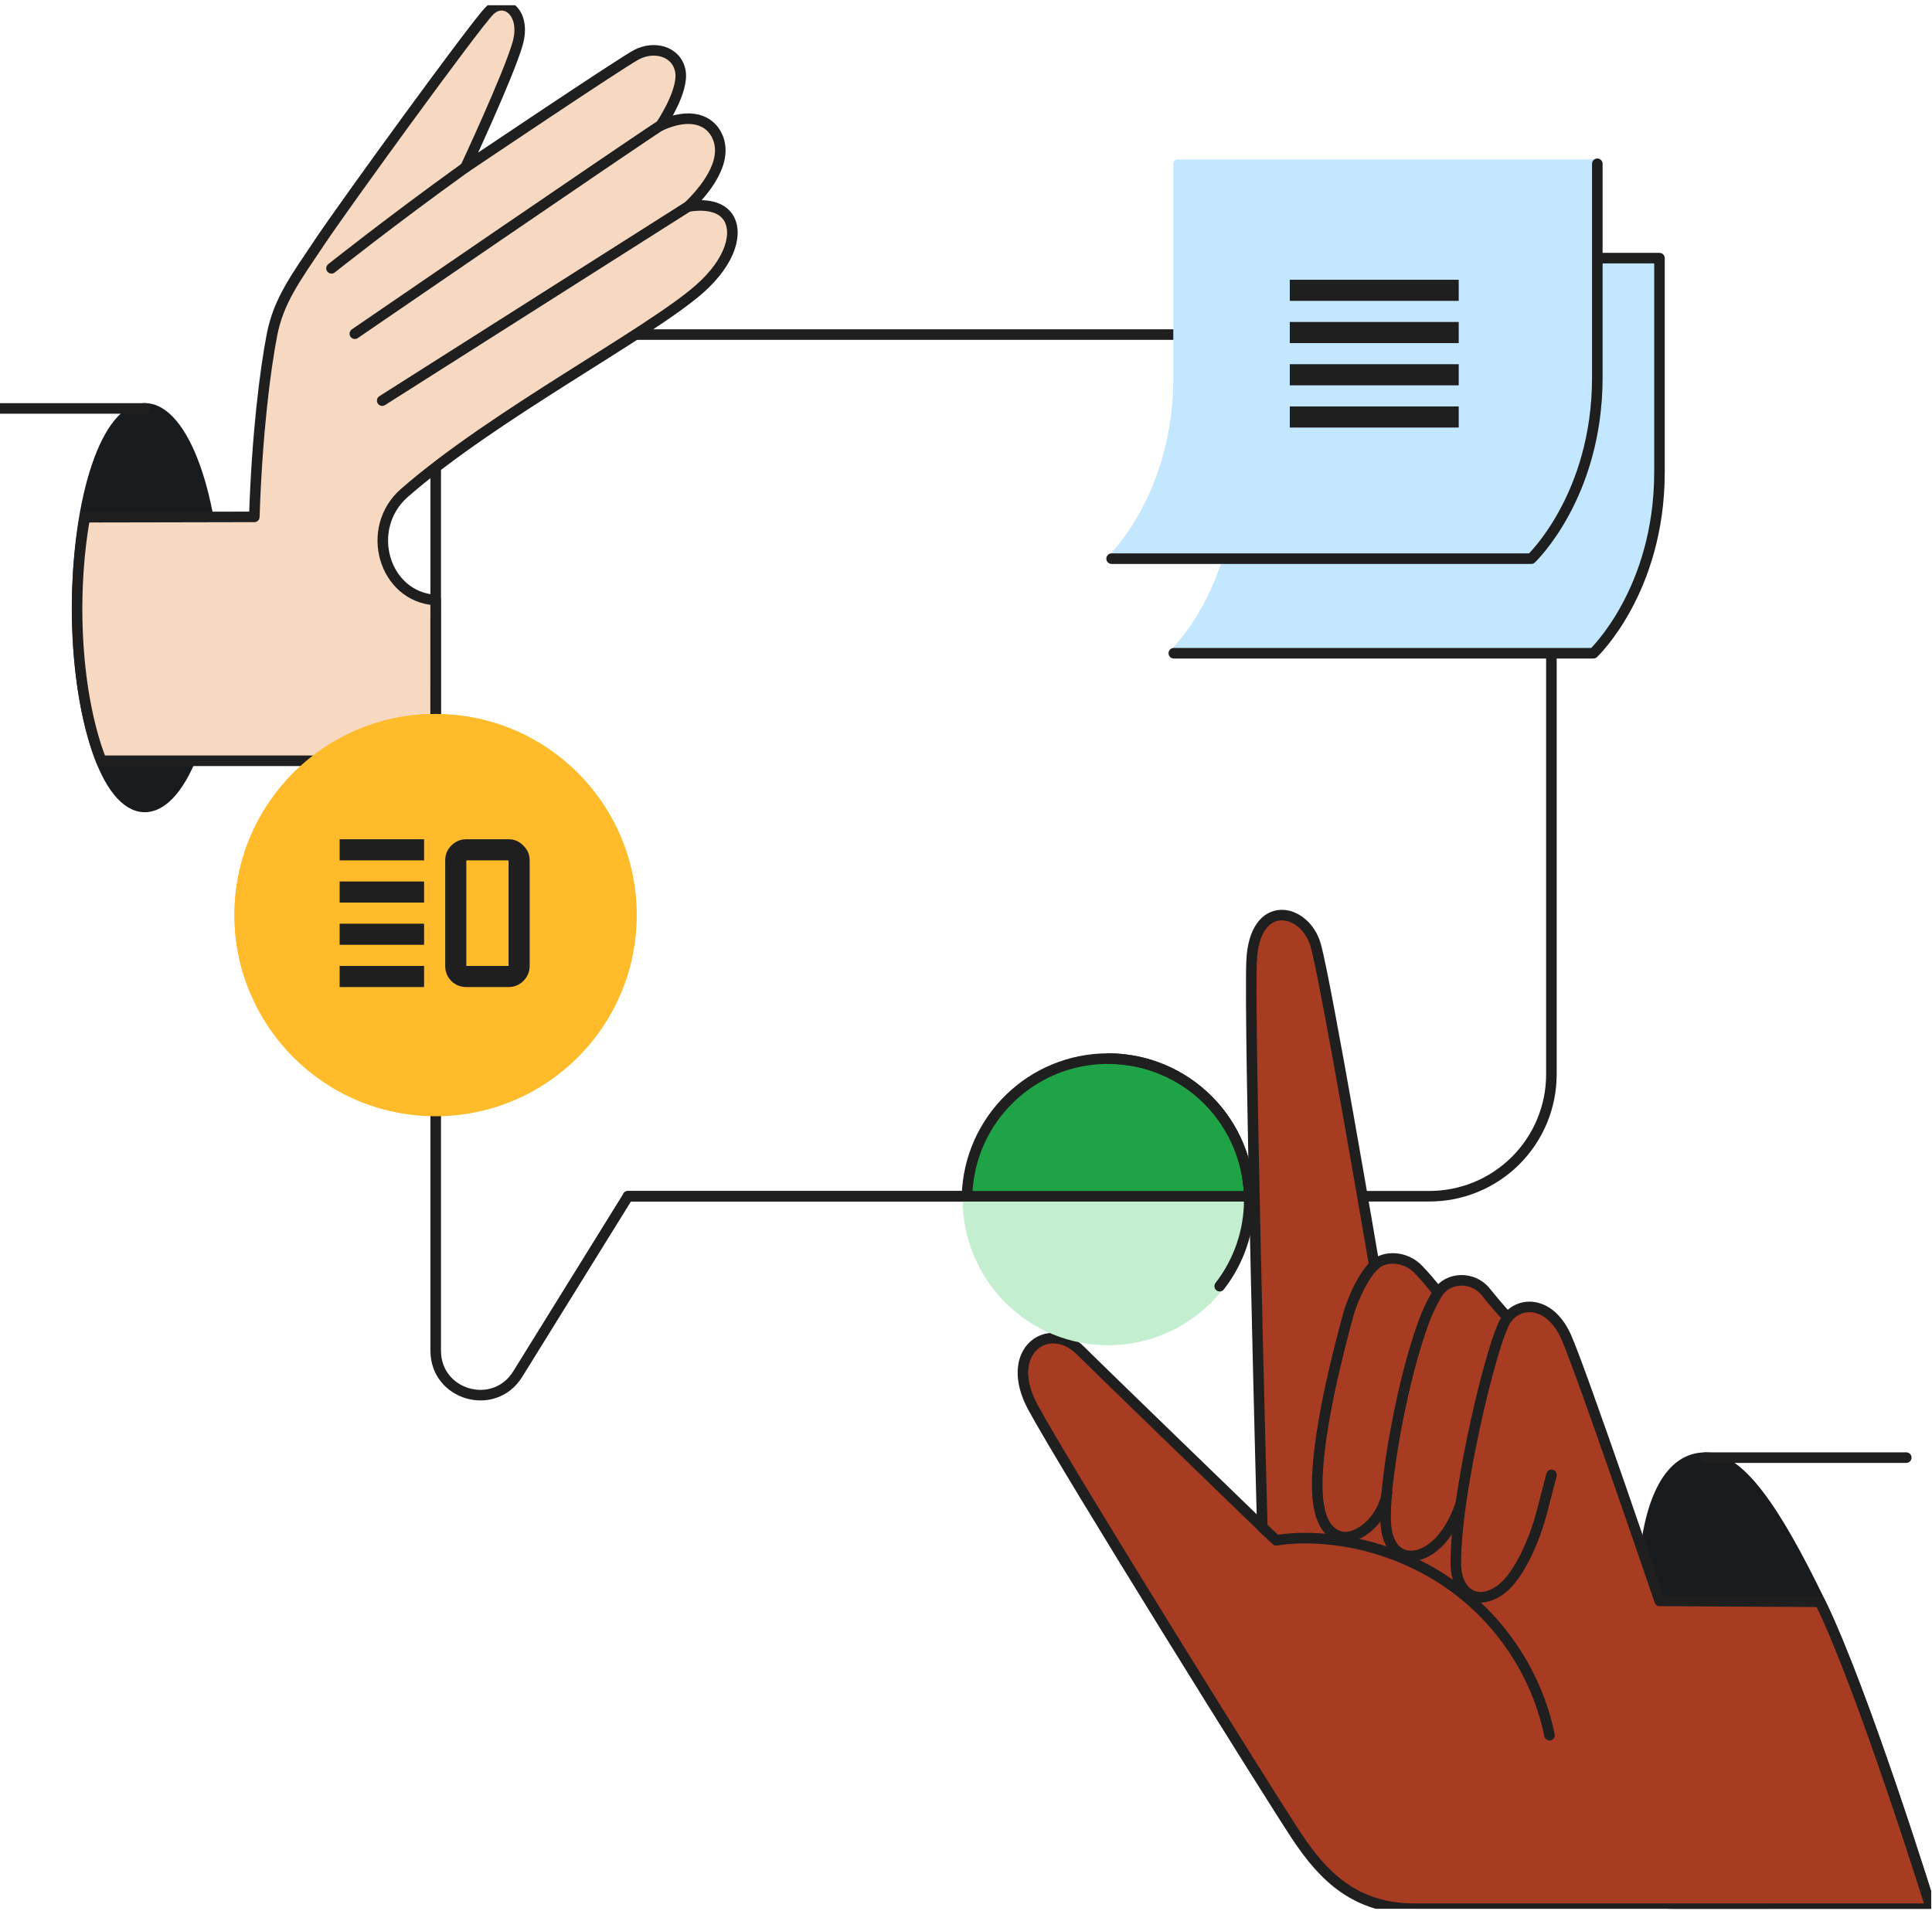 <svg width="183" height="181" viewBox="0 0 183 181" fill="none" xmlns="http://www.w3.org/2000/svg">
<g clip-path="url(#clip0_6577_150128)">
<path d="M52.817 31.692H135.399C138.462 31.692 141.401 32.91 143.567 35.076C145.733 37.242 146.95 40.181 146.95 43.244V101.763C146.951 103.28 146.652 104.782 146.072 106.184C145.491 107.585 144.64 108.859 143.568 109.932C142.495 111.004 141.221 111.855 139.82 112.436C138.418 113.016 136.916 113.315 135.399 113.315H59.484L49.038 130.166C46.815 133.757 41.271 132.179 41.271 127.953V43.244C41.271 40.181 42.487 37.244 44.652 35.078C46.818 32.912 49.754 31.694 52.817 31.692Z" stroke="#1F1F1F" stroke-linecap="round" stroke-linejoin="round"/>
<path d="M182.917 180.807C182.917 180.807 176.687 160.579 172.389 151.733C168.091 142.887 164.797 138.081 161.517 138.081C158.237 138.081 156.208 141.874 155.7 148.451C155.193 155.029 158.465 180.814 158.465 180.814L182.917 180.807Z" fill="#191C1E" stroke="#191C1E" stroke-linecap="round" stroke-linejoin="round"/>
<path d="M182.917 180.807C182.917 180.807 176.417 159.948 172.389 151.733L157.204 151.649C157.204 151.649 149.854 130.07 148.373 126.699C146.856 123.244 144.032 123.244 142.817 124.803C142.817 124.803 142.143 124.129 140.712 122.359C139.491 120.853 137.171 120.968 136.202 122.442C136.202 122.442 135.741 121.733 134.389 120.294C133.093 118.903 131.019 118.946 130.176 119.872C130.176 119.872 125.624 93.072 124.621 89.531C123.617 85.99 118.806 84.981 118.552 91.049C118.299 97.118 119.563 144.651 119.563 144.651C119.563 144.651 104.271 129.864 102.371 127.962C99.338 124.929 94.963 127.962 97.819 133.273C101.041 139.244 120.323 170.186 122.85 173.979C125.378 177.772 128.406 180.807 133.976 180.807H182.917Z" fill="#A73C22" stroke="#1F1F1F" stroke-linecap="round" stroke-linejoin="round"/>
<path d="M104.961 127.016C112.345 127.016 118.33 121.031 118.33 113.648C118.33 106.265 112.345 100.279 104.961 100.279C97.578 100.279 91.593 106.265 91.593 113.648C91.593 121.031 97.578 127.016 104.961 127.016Z" fill="#1EA446"/>
<path d="M118.33 113.648C118.33 106.265 112.345 100.279 104.961 100.279C97.703 100.279 91.796 106.063 91.598 113.274" stroke="#1F1F1F" stroke-linecap="round" stroke-linejoin="round"/>
<path d="M161.517 138.075H180.563" stroke="#1F1F1F" stroke-linecap="round" stroke-linejoin="round"/>
<path d="M146.767 164.372C145.504 158.051 141.011 151.005 132.861 147.6C126.195 144.822 120.893 145.914 120.893 145.914L119.545 144.651" stroke="#1F1F1F" stroke-linecap="round" stroke-linejoin="round"/>
<path d="M138.349 142.47C137.423 145.247 135.811 147.01 134.126 147.347C132.965 147.579 131.439 147.016 131.26 144.314C131.032 140.859 132.802 130.364 135.119 124.549C135.429 123.824 135.787 123.12 136.191 122.442" stroke="#1F1F1F" stroke-linecap="round" stroke-linejoin="round"/>
<path d="M130.163 119.864C129.317 120.662 128.226 122.642 127.661 124.718C126.804 127.866 124.685 135.97 124.771 140.942C124.817 143.638 125.548 145.225 127.047 145.572C128.478 145.909 130.948 144.14 131.369 141.442" stroke="#1F1F1F" stroke-linecap="round" stroke-linejoin="round"/>
<path d="M142.806 124.803C142.03 125.603 140.639 130.82 139.797 134.664C138.893 138.792 137.86 144.479 137.9 148.183C137.932 150.922 139.913 152.238 142.189 150.553C143.9 149.285 145.365 145.785 145.982 143.474C146.487 141.577 146.961 139.712 146.961 139.712" stroke="#1F1F1F" stroke-linecap="round" stroke-linejoin="round"/>
<path d="M91.602 113.323C91.602 113.433 91.602 113.538 91.602 113.647C91.602 115.403 91.948 117.141 92.619 118.763C93.291 120.385 94.275 121.859 95.517 123.1C96.758 124.342 98.231 125.326 99.853 125.998C101.475 126.67 103.213 127.016 104.969 127.016C106.725 127.016 108.463 126.67 110.085 125.998C111.707 125.326 113.181 124.342 114.422 123.1C115.663 121.859 116.648 120.385 117.32 118.763C117.992 117.141 118.337 115.403 118.337 113.647C118.337 113.538 118.337 113.433 118.337 113.323H91.602Z" fill="#C4EED0" stroke="#C4EED0" stroke-width="0.833" stroke-linecap="round" stroke-linejoin="round"/>
<path d="M115.53 121.835C117.35 119.494 118.335 116.613 118.33 113.648C118.33 110.102 116.922 106.702 114.414 104.195C111.907 101.688 108.507 100.279 104.961 100.279" stroke="#1F1F1F" stroke-linecap="round" stroke-linejoin="round"/>
<path d="M13.711 76.438C17.343 76.438 20.465 67.977 20.465 57.55C20.465 47.122 17.363 38.687 13.732 38.687C10.1 38.687 7.317 47.136 7.317 57.55C7.317 67.962 10.082 76.438 13.711 76.438Z" fill="#191C1E" stroke="#191C1E" stroke-linecap="round" stroke-linejoin="round"/>
<path d="M41.261 72.066H9.595C7.187 65.888 6.687 56.564 8.036 48.994L24.089 48.962C24.343 41.123 25.123 35.023 25.756 31.74C26.389 28.457 28.032 26.303 30.308 22.89C32.584 19.477 44.973 2.411 46.363 1.02C47.754 -0.371 49.902 1.146 49.017 4.181C48.132 7.216 44.089 15.864 44.089 15.864C44.089 15.864 58.626 6.077 60.269 5.192C61.911 4.307 64.061 4.812 64.441 6.709C64.821 8.605 62.571 11.894 62.571 11.894C65.349 10.629 67.273 11.316 67.98 12.996C68.991 15.403 66.663 18.136 65.189 19.568C65.189 19.568 67.81 18.998 68.908 20.494C69.962 21.933 69.278 24.712 66.263 27.37C61.432 31.618 46.8 39.273 38.317 46.681C34.454 50.055 36.36 56.555 41.265 56.842L41.261 72.066Z" fill="#F7D8C1" stroke="#1F1F1F" stroke-linecap="round" stroke-linejoin="round"/>
<path d="M0 38.69H13.732" stroke="#1F1F1F" stroke-linecap="round" stroke-linejoin="round"/>
<path d="M31.4 25.416C31.4 25.416 36.98 20.972 44.086 15.862" stroke="#1F1F1F" stroke-linecap="round" stroke-linejoin="round"/>
<path d="M65.186 19.557L36.204 37.949" stroke="#1F1F1F" stroke-linecap="round" stroke-linejoin="round"/>
<path d="M33.611 31.611C33.611 31.611 59.945 13.557 62.567 11.883" stroke="#1F1F1F" stroke-linecap="round" stroke-linejoin="round"/>
<path d="M59.474 113.323H118.33" stroke="#1F1F1F" stroke-linecap="round" stroke-linejoin="round"/>
<path d="M116.174 53.123C114.345 58.894 111.174 61.879 111.174 61.879H150.928C150.928 61.879 157.187 55.97 157.187 44.714V24.453H151.604" fill="#C2E7FF"/>
<path d="M116.174 53.123C114.345 58.894 111.174 61.879 111.174 61.879H150.928C150.928 61.879 157.187 55.97 157.187 44.714V24.453H151.604" stroke="#C2E7FF" stroke-width="0.833" stroke-linecap="round" stroke-linejoin="round"/>
<path d="M111.552 15.513V35.772C111.552 47.028 105.293 52.937 105.293 52.937H145.039C145.039 52.937 151.299 47.028 151.299 35.772V15.513H111.552Z" fill="#C2E7FF" stroke="#C2E7FF" stroke-width="0.833" stroke-linecap="round" stroke-linejoin="round"/>
<path d="M111.184 61.879H150.928C150.928 61.879 157.187 55.97 157.187 44.714V24.453H151.604" stroke="#1F1F1F" stroke-linecap="round" stroke-linejoin="round"/>
<path d="M105.293 52.92H145.039C145.039 52.92 151.299 47.011 151.299 35.755V15.513" stroke="#1F1F1F" stroke-linecap="round" stroke-linejoin="round"/>
<path d="M41.261 105.322C51.554 105.322 59.898 96.978 59.898 86.685C59.898 76.392 51.554 68.048 41.261 68.048C30.968 68.048 22.625 76.392 22.625 86.685C22.625 96.978 30.968 105.322 41.261 105.322Z" fill="#FFBB29" stroke="#FFBB29" stroke-width="0.833" stroke-linecap="round" stroke-linejoin="round"/>
<path d="M23.478 92.274C22.91 90.465 22.622 88.581 22.624 86.685C22.622 83.749 23.314 80.853 24.645 78.236C25.975 75.618 27.906 73.352 30.28 71.624C33.467 69.294 37.314 68.041 41.261 68.048" fill="#FFBB29"/>
<path d="M23.478 92.274C22.91 90.465 22.622 88.581 22.624 86.685C22.622 83.749 23.314 80.853 24.645 78.236C25.975 75.618 27.906 73.352 30.28 71.624C33.467 69.294 37.314 68.041 41.261 68.048" stroke="#FFBB29" stroke-width="0.833" stroke-linecap="round" stroke-linejoin="round"/>
<path d="M122.17 36.5V34.5H138.17V36.5H122.17ZM122.17 40.5V38.5H138.17V40.5H122.17ZM122.17 32.5V30.5H138.17V32.5H122.17ZM122.17 28.5V26.5H138.17V28.5H122.17Z" fill="#1F1F1F"/>
<path d="M32.17 89.5V87.5H40.17V89.5H32.17ZM32.17 93.5V91.5H40.17V93.5H32.17ZM32.17 85.5V83.5H40.17V85.5H32.17ZM32.17 81.5V79.5H40.17V81.5H32.17ZM44.17 93.5C43.62 93.5 43.145 93.308 42.745 92.925C42.362 92.525 42.17 92.05 42.17 91.5V81.5C42.17 80.95 42.362 80.483 42.745 80.1C43.145 79.7 43.62 79.5 44.17 79.5H48.17C48.72 79.5 49.187 79.7 49.57 80.1C49.97 80.483 50.17 80.95 50.17 81.5V91.5C50.17 92.05 49.97 92.525 49.57 92.925C49.187 93.308 48.72 93.5 48.17 93.5H44.17ZM44.17 91.5H48.17V81.5H44.17V91.5Z" fill="#1F1F1F"/>
</g>
<defs>
<clipPath id="clip0_6577_150128">
<rect width="182.917" height="180.314" fill="white" transform="translate(0 0.5)"/>
</clipPath>
</defs>
</svg>

